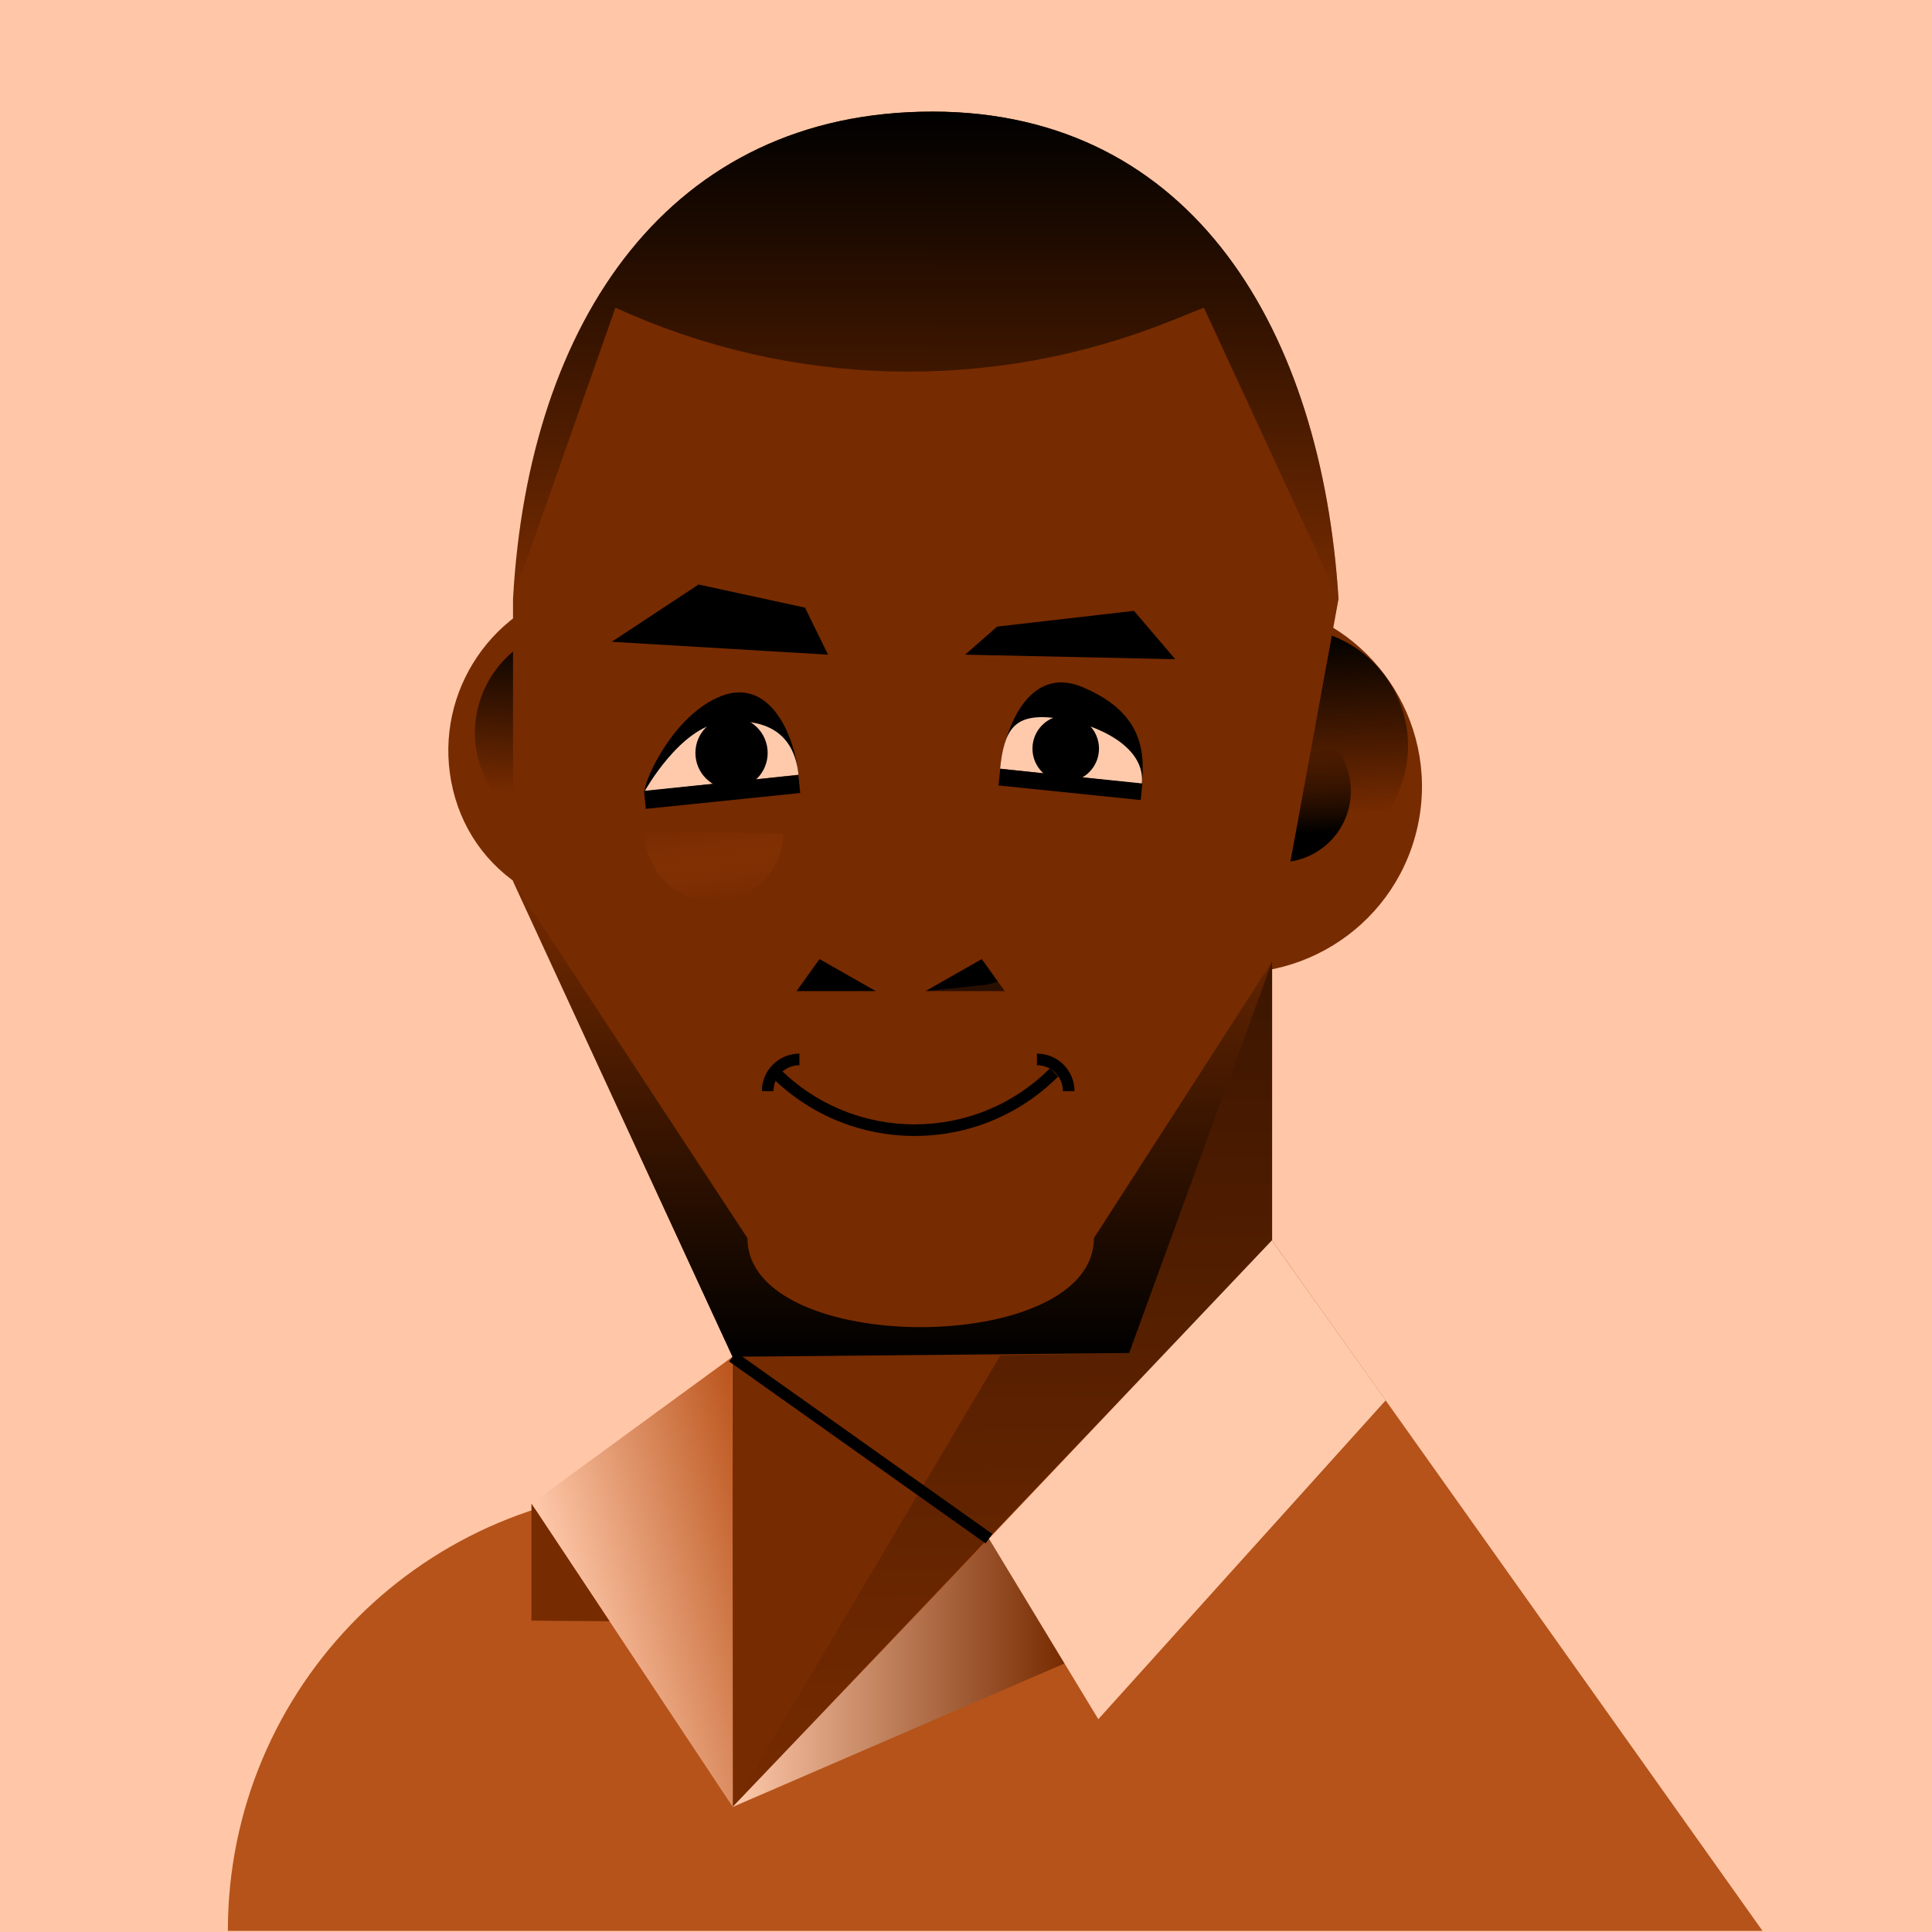 <?xml version="1.0" encoding="UTF-8"?><svg xmlns="http://www.w3.org/2000/svg" xmlns:xlink="http://www.w3.org/1999/xlink" viewBox="0 0 500 500"><defs><style>.cls-1{fill:none;}.cls-1,.cls-2{stroke:#000;stroke-miterlimit:10;stroke-width:3px;}.cls-3{fill:url(#linear-gradient);}.cls-4{fill:#ffcaac;}.cls-5{fill:#ffc7a8;}.cls-6{fill:#b5531a;}.cls-7,.cls-8{fill:#772b00;}.cls-9{fill:url(#linear-gradient-6);}.cls-9,.cls-10,.cls-8,.cls-11{mix-blend-mode:multiply;}.cls-10{fill:url(#linear-gradient-5);}.cls-8{opacity:.35;}.cls-11{fill:url(#linear-gradient-11);}.cls-11,.cls-12{opacity:.5;}.cls-13{fill:url(#linear-gradient-8);}.cls-14{fill:url(#linear-gradient-9);}.cls-15{fill:url(#linear-gradient-3);}.cls-16{fill:url(#linear-gradient-2);}.cls-17{fill:url(#linear-gradient-7);}.cls-18{fill:url(#linear-gradient-10);}.cls-19{isolation:isolate;}.cls-12{fill:url(#linear-gradient-4);}</style><linearGradient id="linear-gradient" x1="325.72" y1="194.15" x2="325.72" y2="253.8" gradientTransform="translate(8.77 -14.96) rotate(-2.76)" gradientUnits="userSpaceOnUse"><stop offset="0" stop-color="#000"/><stop offset=".8" stop-color="#000" stop-opacity="0"/></linearGradient><linearGradient id="linear-gradient-2" x1="318.04" y1="217.26" x2="318.04" y2="253.42" gradientTransform="translate(8.77 -14.96) rotate(-2.76)" gradientUnits="userSpaceOnUse"><stop offset=".2" stop-color="#000" stop-opacity="0"/><stop offset=".8" stop-color="#000"/></linearGradient><linearGradient id="linear-gradient-3" x1="-502.9" y1="153.86" x2="-502.9" y2="207.42" gradientTransform="translate(-353.19 -14.96) rotate(-177.24) scale(1 -1)" xlink:href="#linear-gradient"/><linearGradient id="linear-gradient-4" x1="259.66" y1="159.64" x2="260.02" y2="254.35" gradientTransform="translate(.36 -115.13) rotate(-.22) scale(1 2.29) skewX(-.73)" gradientUnits="userSpaceOnUse"><stop offset="0" stop-color="#000"/><stop offset="1" stop-color="#000" stop-opacity="0"/></linearGradient><linearGradient id="linear-gradient-5" x1="276.96" y1="159.94" x2="276.96" y2="207.05" gradientTransform="matrix(1, 0, 0, 1, 0, 0)" gradientUnits="userSpaceOnUse"><stop offset="0" stop-color="#772b00"/><stop offset=".07" stop-color="#772b00" stop-opacity=".87"/><stop offset=".26" stop-color="#772b00" stop-opacity=".56"/><stop offset=".45" stop-color="#772b00" stop-opacity=".31"/><stop offset=".64" stop-color="#772b00" stop-opacity=".14"/><stop offset=".82" stop-color="#772b00" stop-opacity=".04"/><stop offset="1" stop-color="#772b00" stop-opacity="0"/></linearGradient><linearGradient id="linear-gradient-6" x1="-871.4" y1="157.26" x2="-871.4" y2="209.32" gradientTransform="translate(-685.09) rotate(-180) scale(1 -1)" xlink:href="#linear-gradient-5"/><linearGradient id="linear-gradient-7" x1="572.14" y1="303.91" x2="542.09" y2="355.95" gradientTransform="translate(14.48 -213.95) rotate(45)" gradientUnits="userSpaceOnUse"><stop offset="0" stop-color="#ba531a"/><stop offset="1" stop-color="#ffcaac"/></linearGradient><linearGradient id="linear-gradient-8" x1="189.57" y1="432.94" x2="275.5" y2="432.94" gradientTransform="matrix(1, 0, 0, 1, 0, 0)" gradientUnits="userSpaceOnUse"><stop offset="0" stop-color="#ffcaac"/><stop offset="1" stop-color="#772b00"/></linearGradient><linearGradient id="linear-gradient-9" x1="239.59" y1="154.97" x2="239.59" y2="28.88" gradientTransform="matrix(1, 0, 0, 1, 0, 0)" gradientUnits="userSpaceOnUse"><stop offset="0" stop-color="#000" stop-opacity="0"/><stop offset="1" stop-color="#000"/></linearGradient><linearGradient id="linear-gradient-10" x1="230.99" y1="351.13" x2="230.99" y2="228.08" gradientTransform="matrix(1, 0, 0, 1, 0, 0)" gradientUnits="userSpaceOnUse"><stop offset="0" stop-color="#000"/><stop offset="1" stop-color="#000" stop-opacity="0"/></linearGradient><linearGradient id="linear-gradient-11" x1="284.18" y1="-684.99" x2="263.34" y2="-686.82" gradientTransform="translate(-543.59 106.45) rotate(77.31)" gradientUnits="userSpaceOnUse"><stop offset="0" stop-color="#772b00"/><stop offset="1" stop-color="#ba531a" stop-opacity="0"/></linearGradient></defs><g class="cls-19"><g id="Layer_2"><rect class="cls-5" y="0" width="500" height="500"/><g><path class="cls-7" d="M331.02,156.64l-6.04,25.01-16.6,68.78c25.93,6.26,52.02-9.66,58.27-35.56,6.25-25.9-9.7-51.97-35.63-58.23Z"/><path class="cls-3" d="M341.07,163.39l-3.81,15.78-10.47,43.39c16.36,3.95,32.82-6.1,36.76-22.43,3.94-16.34-6.12-32.78-22.48-36.73Z"/><path class="cls-16" d="M335.45,186.79l-2.31,9.56-6.35,26.31c9.92,2.39,19.9-3.7,22.29-13.6,2.39-9.91-3.71-19.88-13.63-22.27Z"/></g><g><path class="cls-7" d="M149.24,152.14l15.13,22.46,14.91,61.76c-33,5.62-56.42-8.68-62.04-31.93-5.61-23.26,8.71-46.67,32-52.29Z"/><path class="cls-15" d="M143.87,163.06l3.42,14.17,9.4,38.96c-14.69,3.55-29.47-5.47-33.01-20.14-3.54-14.67,5.5-29.44,20.19-32.98Z"/></g><path class="cls-6" d="M329.22,321.03l-155.66,64.09c-63.29,0-114.59,51.3-114.59,114.59H456.14l-126.93-178.68Z"/><path class="cls-7" d="M329.22,321.03l-139.64,146.64v-116.53l-56.81-123.05v-73.11c4.04-72.19,40.78-126.09,108.46-126.09s100.85,57.08,105.18,126.09l-17.19,93.86v72.2Z"/><polygon points="206.16 256.49 226.63 256.49 212.09 248.21 206.16 256.49"/><polygon points="260.01 256.49 239.54 256.49 254.08 248.21 260.01 256.49"/><path class="cls-8" d="M292.22,350.16l-33.33,.63-19.27-60.29-.04-34.02,14.2-1.49c7.91-.37,13.56-7.79,11.82-15.51l-15.84-70.06,43.7-11.34-52.57-64.74,.33-64.47c67,0,100.85,57.08,105.18,126.09l-17.19,93.86-36.99,101.34Z"/><polyline class="cls-12" points="292.22 350.16 258.89 350.79 189.57 467.66 329.22 321.03 329.22 248.82"/><path class="cls-10" d="M249.77,169.43l8.66,33.85,36.78,3.77,8.94-36.45c-24.76-15.87-30.38-12.1-54.38-1.17Z"/><polygon points="258.06 162.16 293.47 158.09 304.15 170.6 249.77 169.43 258.06 162.16"/><path d="M258.83,198.92l36.67,3.94c1.09-10.14-1.17-19-15.26-25-14.09-6-20.32,10.93-21.41,21.06Z"/><path class="cls-4" d="M258.83,198.92l36.67,3.94c1.09-10.14-12.77-16-22.9-17.09-10.13-1.09-12.69,3.01-13.78,13.15Z"/><circle cx="275.81" cy="193.74" r="8.61"/><rect x="258.55" y="200.86" width="36.98" height="4.31" transform="translate(22.17 -27.22) rotate(5.86)"/><path class="cls-9" d="M214.29,169.43l-7.2,35.8-39.95,4.1-8.82-43.24c24.76-15.87,31.96-7.58,55.97,3.34Z"/><polygon points="208.34 157.26 180.79 151.27 158.33 166.09 214.29 169.43 208.34 157.26"/><path d="M206.66,200.5l-39.83,4.28c-.11-2.84,7.47-19.8,19.77-24.62,12.3-4.81,18.88,9.33,20.06,20.34Z"/><path class="cls-4" d="M206.66,200.5l-39.83,4.28s9.23-16.7,20.23-17.88c11-1.18,18.42,2.59,19.6,13.6Z"/><circle cx="189.32" cy="194.86" r="9.35"/><rect x="166.8" y="202.6" width="40.16" height="4.68" transform="translate(393.71 389.74) rotate(174.14)"/><polygon class="cls-17" points="137.54 389.13 189.57 351.13 189.66 467.66 137.54 389.13"/><polygon class="cls-7" points="137.54 419.42 137.54 389.13 157.75 419.58 137.54 419.42"/><polygon class="cls-13" points="275.5 430.5 255.95 398.21 189.57 467.66 275.5 430.5"/><path class="cls-14" d="M159.27,79.62h0l-26.5,75.35c4.04-72.19,40.78-126.09,108.46-126.09s100.85,57.08,105.18,126.09l-34.84-75.35-8.65,3.47c-46.33,18.59-98.27,17.33-143.65-3.47Z"/><line class="cls-2" x1="255.95" y1="398.21" x2="189.57" y2="351.13"/><path class="cls-18" d="M329.22,248.82l-36.99,101.34-102.65,.97-56.81-123.05,60.67,92.35c0,30.71,89.66,30.71,89.66,0l46.12-71.6Z"/><path class="cls-1" d="M200.61,277.53c19.95,19.95,52.24,19.95,72.19,0"/><path class="cls-1" d="M206.89,274.18c-4.55,0-8.22,3.68-8.22,8.22"/><path class="cls-1" d="M268.36,274.18c4.55,0,8.22,3.68,8.22,8.22"/><path class="cls-11" d="M202.78,215.84l-35.95-1.01c-.28,9.94,7.54,18.22,17.47,18.5,9.93,.28,18.2-7.55,18.48-17.49Z"/><polygon class="cls-4" points="284.24 444.93 255.95 398.21 329.16 321.01 358.61 362.41 284.24 444.93"/></g></g></svg>